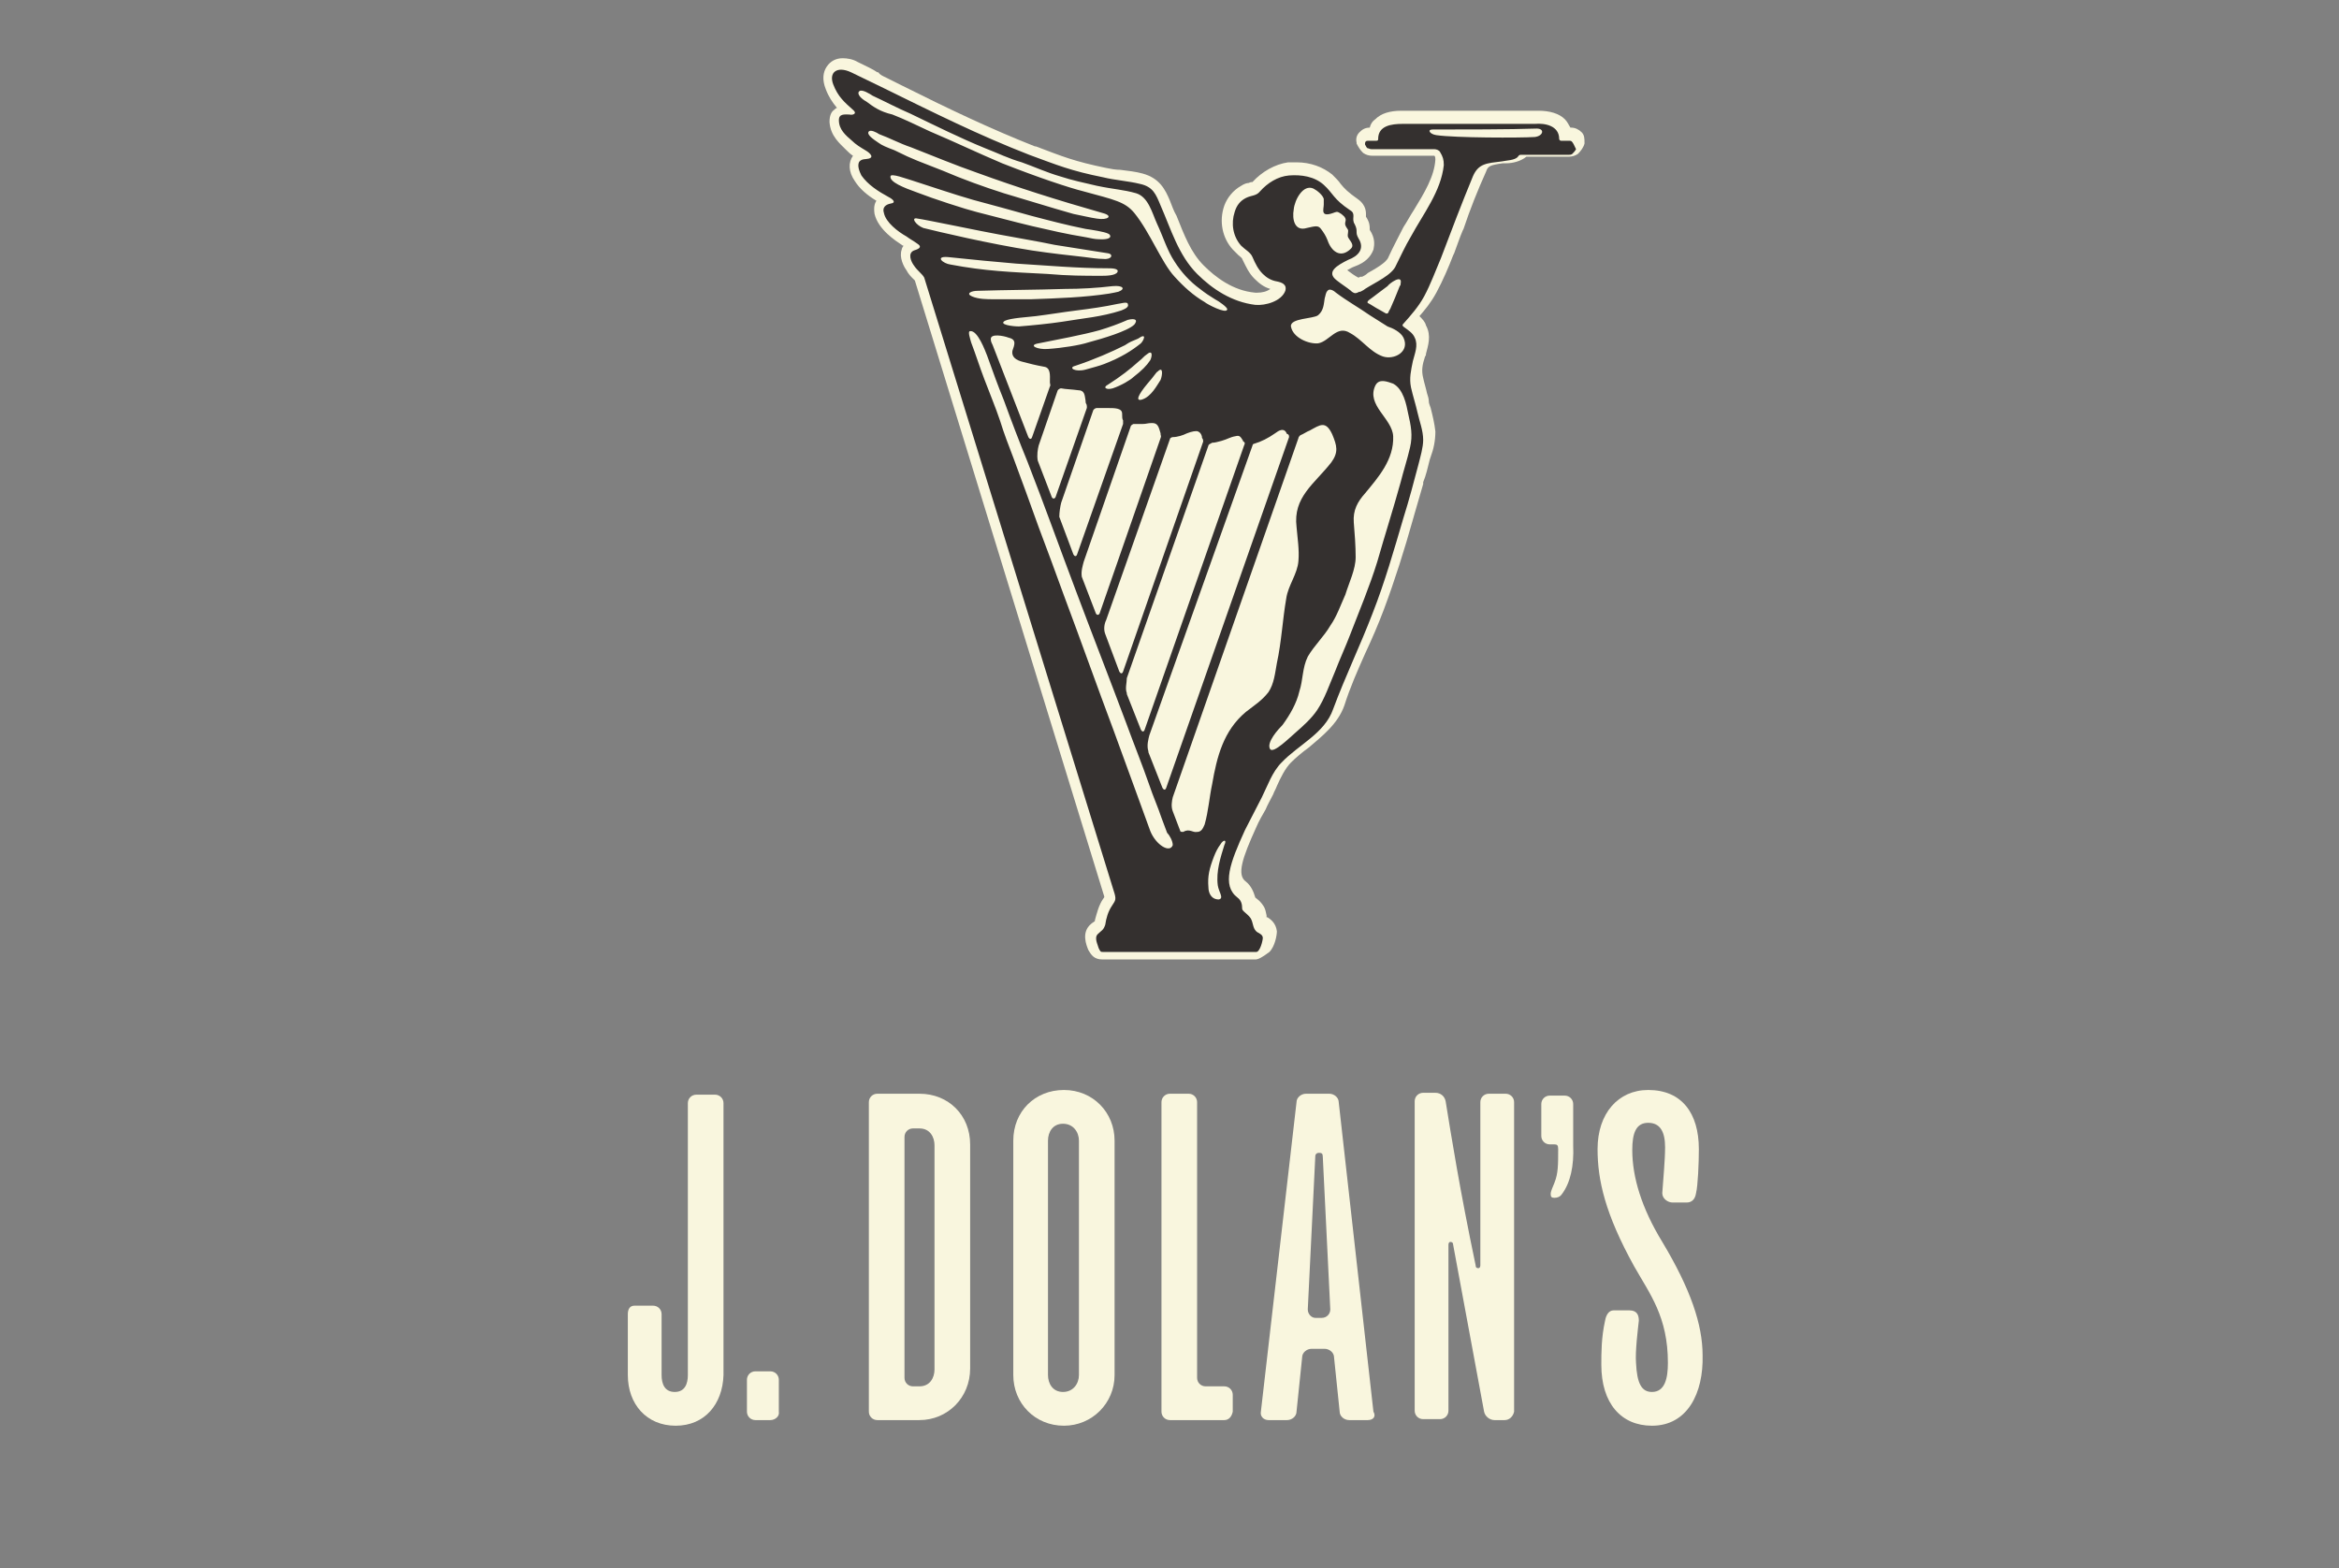 <?xml version="1.0" encoding="UTF-8" standalone="no"?>
<!-- Generator: Adobe Illustrator 18.1.0, SVG Export Plug-In . SVG Version: 6.00 Build 0)  -->

<svg
   xmlns:dc="http://purl.org/dc/elements/1.1/"
   xmlns:cc="http://creativecommons.org/ns#"
   xmlns:rdf="http://www.w3.org/1999/02/22-rdf-syntax-ns#"
   xmlns:svg="http://www.w3.org/2000/svg"
   xmlns="http://www.w3.org/2000/svg"
   xmlns:sodipodi="http://sodipodi.sourceforge.net/DTD/sodipodi-0.dtd"
   xmlns:inkscape="http://www.inkscape.org/namespaces/inkscape"
   version="1.1"
   id="Layer_1"
   x="0px"
   y="0px"
   viewBox="0 0 249.4 167.2"
   enable-background="new 0 0 249.4 167.2"
   xml:space="preserve"
   sodipodi:docname="footer2.svg"
   inkscape:version="0.92.4 (5da689c313, 2019-01-14)"><rect x="0" y="0" width="249.4" height="167.2" fill="#808080" stroke="none"/><defs
   id="defs228" /><sodipodi:namedview
   pagecolor="#ffffff"
   bordercolor="#666666"
   borderopacity="1"
   objecttolerance="10"
   gridtolerance="10"
   guidetolerance="10"
   inkscape:pageopacity="0"
   inkscape:pageshadow="2"
   inkscape:window-width="1920"
   inkscape:window-height="1017"
   id="namedview226"
   showgrid="false"
   inkscape:zoom="5.0717704"
   inkscape:cx="124.7"
   inkscape:cy="83.599998"
   inkscape:window-x="-8"
   inkscape:window-y="-8"
   inkscape:window-maximized="1"
   inkscape:current-layer="g223" />
<g
   id="g223">
	<g
   id="g151"
   transform="translate(3.549,6.309)">
		<g
   id="g143">
			
			
			<path
   d="m 68.495,145.717 c -3.1,0 -5.1,-2.3 -5.1,-5.4 v -6.5 c 0,-0.5 0.2,-0.9 0.7,-0.9 h 2 c 0.5,0 0.9,0.4 0.9,0.9 v 6.5 c 0,0.9 0.3,1.8 1.4,1.8 1.1,0 1.4,-0.9 1.4,-1.8 v -29 c 0,-0.5 0.4,-0.9 0.9,-0.9 h 2 c 0.5,0 0.9,0.4 0.9,0.9 0,27.9 0,29 0,29 -0.1,3.1 -2,5.4 -5.1,5.4 z"
   id="path125"
   inkscape:connector-curvature="0"
   style="fill:#f9f6de" />
			<path
   d="m 78.595,145.117 h -1.6 c -0.5,0 -0.9,-0.4 -0.9,-0.9 v -3.4 c 0,-0.5 0.4,-0.9 0.9,-0.9 h 1.6 c 0.5,0 0.9,0.4 0.9,0.9 v 3.4 c 0.1,0.5 -0.4,0.9 -0.9,0.9 z"
   id="path127"
   inkscape:connector-curvature="0"
   style="fill:#f9f6de" />
			<path
   d="m 94.495,145.117 h -4.5 c -0.5,0 -0.9,-0.4 -0.9,-0.9 v -33 c 0,-0.5 0.4,-0.9 0.9,-0.9 h 4.5 c 3.1,0 5.4,2.3 5.4,5.4 0,1.9 0,22 0,23.9 0,3.1 -2.4,5.5 -5.4,5.5 z m 1.6,-29.3 c 0,-0.9 -0.5,-1.8 -1.6,-1.8 h -0.7 c -0.5,0 -0.9,0.4 -0.9,0.9 v 25.7 c 0,0.5 0.4,0.9 0.9,0.9 0.7,0 0.7,0 0.7,0 1.1,0 1.6,-0.9 1.6,-1.8 z"
   id="path129"
   inkscape:connector-curvature="0"
   style="fill:#f9f6de" />
			<path
   d="m 109.895,145.717 c -3.1,0 -5.4,-2.4 -5.4,-5.4 0,-1.9 0,-23.1 0,-25 0,-3.1 2.3,-5.4 5.4,-5.4 3.1,0 5.4,2.4 5.4,5.4 0,1.9 0,23.1 0,25 0,3 -2.4,5.4 -5.4,5.4 z m 1.6,-30.4 c 0,-0.9 -0.6,-1.8 -1.7,-1.8 -1.1,0 -1.6,0.9 -1.6,1.8 v 25 c 0,0.9 0.5,1.8 1.6,1.8 1.1,0 1.7,-0.9 1.7,-1.8 z"
   id="path131"
   inkscape:connector-curvature="0"
   style="fill:#f9f6de" />
			<path
   d="m 126.995,145.117 h -5.8 c -0.5,0 -0.9,-0.4 -0.9,-0.9 v -33 c 0,-0.5 0.4,-0.9 0.9,-0.9 h 2 c 0.5,0 0.9,0.4 0.9,0.9 v 29.4 c 0,0.5 0.4,0.9 0.9,0.9 h 2 c 0.5,0 0.9,0.4 0.9,0.9 v 1.8 c -0.1,0.5 -0.4,0.9 -0.9,0.9 z"
   id="path133"
   inkscape:connector-curvature="0"
   style="fill:#f9f6de" />
			<path
   d="m 142.295,145.117 h -2 c -0.5,0 -1,-0.4 -1,-0.9 l -0.6,-5.8 c 0,-0.5 -0.5,-0.9 -1,-0.9 h -1.4 c -0.5,0 -1,0.4 -1,0.9 l -0.6,5.8 c 0,0.5 -0.5,0.9 -1,0.9 h -2 c -0.5,0 -0.9,-0.4 -0.8,-0.9 l 3.8,-33 c 0,-0.5 0.5,-0.9 1,-0.9 h 2.5 c 0.5,0 1,0.4 1,0.9 l 3.7,33 c 0.3,0.5 0,0.9 -0.6,0.9 z m -4.8,-28.1 c 0,-0.3 -0.1,-0.4 -0.4,-0.4 -0.2,0 -0.4,0.1 -0.4,0.4 l -0.8,16.3 c 0,0.5 0.4,0.9 0.8,0.9 h 0.7 c 0.5,0 0.9,-0.4 0.9,-0.9 z"
   id="path135"
   inkscape:connector-curvature="0"
   style="fill:#f9f6de" />
			<path
   d="m 156.895,145.117 h -1.1 c -0.5,0 -1,-0.4 -1.1,-0.9 l -3.3,-17.8 c 0,-0.2 -0.1,-0.3 -0.3,-0.3 -0.1,0 -0.2,0.1 -0.2,0.3 v 17.7 c 0,0.5 -0.4,0.9 -0.9,0.9 h -1.8 c -0.5,0 -0.9,-0.4 -0.9,-0.9 v -33 c 0,-0.5 0.4,-0.9 0.9,-0.9 h 1.3 c 0.6,0 1,0.4 1.1,0.9 0.6,3.7 1.5,9.4 3.2,17.5 0,0.3 0.2,0.3 0.3,0.3 0.1,0 0.2,-0.1 0.2,-0.3 v -17.4 c 0,-0.5 0.4,-0.9 0.9,-0.9 h 1.8 c 0.5,0 0.9,0.4 0.9,0.9 v 33 c -0.1,0.5 -0.5,0.9 -1,0.9 z"
   id="path137"
   inkscape:connector-curvature="0"
   style="fill:#f9f6de" />
			<path
   d="m 162.995,121.017 c -0.2,0.3 -0.5,0.4 -0.8,0.4 -0.3,0 -0.4,-0.1 -0.4,-0.4 0,-0.3 0.2,-0.7 0.4,-1.2 0.4,-1 0.4,-1.9 0.4,-3.6 0,-0.4 -0.1,-0.5 -0.4,-0.5 h -0.5 c -0.5,0 -0.9,-0.4 -0.9,-0.9 v -3.4 c 0,-0.5 0.4,-0.9 0.9,-0.9 h 1.6 c 0.5,0 0.9,0.4 0.9,0.9 v 4.4 c 0.1,2.2 -0.3,4 -1.2,5.2 z"
   id="path139"
   inkscape:connector-curvature="0"
   style="fill:#f9f6de" />
			<path
   d="m 172.595,145.717 c -3.3,0 -5.4,-2.4 -5.4,-6.5 0,-1.3 0,-2.9 0.4,-4.7 0.1,-0.6 0.4,-1.1 0.9,-1.1 h 1.7 c 0.8,0 1,0.5 1,1.1 -0.1,0.9 -0.4,3.3 -0.3,4.5 0.1,2.2 0.6,3.1 1.7,3.1 1.4,0 1.7,-1.5 1.7,-3.1 0,-4.9 -1.9,-7.3 -3.6,-10.3 -3.1,-5.6 -3.9,-9.2 -3.9,-12.5 0,-3.8 2.2,-6.3 5.4,-6.3 3.6,0 5.4,2.5 5.4,6.3 0,1.5 -0.1,3.9 -0.3,4.7 -0.1,0.7 -0.5,1 -1,1 h -1.5 c -0.5,0 -1.1,-0.4 -1.1,-1 0.1,-1.5 0.3,-3.5 0.3,-4.9 0,-1.6 -0.5,-2.6 -1.8,-2.6 -1.3,0 -1.7,1.1 -1.7,2.9 0,2.9 1,6.2 3.2,9.8 3,5 4.3,8.8 4.3,12.1 0.1,4 -1.6,7.5 -5.4,7.5 z"
   id="path141"
   inkscape:connector-curvature="0"
   style="fill:#f9f6de" />
		</g>
		<g
   id="g149">
			<path
   d="M 130.3,96 H 114 v 0 0 c -0.9,0 -1.2,-0.5 -1.5,-1 v 0 c -0.2,-0.5 -0.8,-1.9 0.3,-2.8 0.1,-0.1 0.3,-0.2 0.4,-0.3 v 0 0 c 0,0 0,0 0,-0.1 v 0 c 0.2,-0.7 0.4,-1.6 0.9,-2.3 0,0 0.1,-0.1 0.1,-0.2 v 0 0 0 L 94,23.6 v 0 c 0,0 -0.1,-0.1 -0.2,-0.2 -0.2,-0.2 -0.5,-0.5 -0.7,-0.9 -0.3,-0.4 -0.8,-1.4 -0.5,-2.2 0,-0.1 0.1,-0.3 0.2,-0.4 v 0 0 c 0,0 -0.1,0 -0.2,-0.1 -0.6,-0.4 -2.5,-1.6 -2.9,-3.3 -0.1,-0.7 0,-1.1 0.2,-1.4 -1,-0.6 -1.8,-1.3 -2.3,-2.1 -0.7,-1 -0.7,-2 -0.2,-2.7 0,0 0,0 0,0 C 87.1,10.1 86.9,9.9 86.7,9.7 86,9 85,8.2 84.9,6.7 84.9,6 85.1,5.6 85.4,5.4 85.5,5.3 85.6,5.2 85.7,5.2 85.2,4.6 84.8,4 84.5,3.2 c -0.4,-1 -0.3,-1.8 0.1,-2.4 0.4,-0.6 1,-0.9 1.7,-0.9 0.5,0 1.1,0.1 1.6,0.4 1,0.5 1.5,0.7 2.1,1.1 v 0 h 0.1 v 0 C 90.3,1.7 90.6,1.8 91,2 l 1.4,0.7 0.2,0.1 c 5,2.5 9.4,4.6 14.2,6.5 h 0.1 c 2.9,1.1 4.1,1.6 7.5,2.3 0.5,0.1 1,0.2 1.5,0.2 0.8,0.1 1.7,0.2 2.4,0.4 1.8,0.5 2.4,1.7 2.9,2.9 v 0 c 0.2,0.5 0.4,1.1 0.7,1.6 v 0 0 c 0.8,2 1.5,3.9 2.9,5.3 1.2,1.2 3.1,2.7 5.5,2.9 0,0 0.1,0 0.2,0 0.5,0 1,-0.1 1.4,-0.4 -0.7,-0.2 -1.2,-0.6 -1.7,-1.1 -0.6,-0.6 -0.9,-1.3 -1.2,-1.9 l -0.1,-0.2 c 0,-0.1 -0.3,-0.3 -0.4,-0.4 -0.2,-0.2 -0.4,-0.4 -0.6,-0.6 -1.1,-1.2 -1.5,-3 -0.9,-4.7 0.3,-0.8 0.9,-1.6 1.8,-2.1 0.3,-0.2 0.6,-0.3 0.8,-0.3 0.2,-0.1 0.3,-0.1 0.4,-0.1 1,-1.1 2.4,-1.9 3.8,-2.1 0.3,0 0.6,0 0.9,0 1.5,0 2.8,0.5 3.8,1.3 0.4,0.4 0.7,0.7 0.9,1 0.4,0.5 0.8,0.9 1.8,1.6 1,0.7 0.9,1.5 0.9,1.9 v 0 0 0 0 c 0.4,0.6 0.4,1 0.4,1.3 0,0 0,0 0,0.1 0.6,0.9 0.5,1.6 0.4,2.1 -0.3,0.8 -0.9,1.4 -2,1.8 -0.3,0.1 -0.6,0.3 -0.8,0.4 0.4,0.3 0.8,0.6 1.2,0.8 v 0 0 l 0.2,-0.1 h 0.1 0.1 c 0.2,-0.1 0.4,-0.2 0.6,-0.4 v 0 0 c 0.7,-0.4 2,-1.1 2.2,-1.7 0.5,-1.1 1.1,-2.2 1.6,-3.2 0.4,-0.6 0.7,-1.2 1.1,-1.8 1.1,-1.8 2.2,-3.6 2.3,-5.4 0,-0.1 0,-0.3 -0.1,-0.4 v 0 H 149 v 0 h -0.4 c -0.3,0 -0.5,0 -0.8,0 h -0.1 -0.2 -0.5 c -0.3,0 -0.7,0 -1,0 h -0.4 -0.7 c -0.4,0 -0.7,0 -1,0 -0.1,0 -0.2,0 -0.3,0 -0.2,0 -0.3,0 -0.4,0 v 0 0 c -0.1,0 -0.3,0 -0.4,0 v 0 0 c -0.4,0 -0.7,-0.1 -1,-0.3 v 0 0 0 0 c -0.3,-0.3 -0.5,-0.6 -0.7,-1 v 0 0 0 0 c 0,0 0,-0.1 0,-0.1 -0.1,-0.4 0,-0.8 0.3,-1.1 0.3,-0.3 0.6,-0.5 1.1,-0.5 v 0 0 0 0 0 c 0.1,-0.4 0.3,-0.7 0.6,-0.9 0.6,-0.6 1.5,-0.9 2.8,-0.9 0.1,0 0.2,0 0.4,0 0.4,0 0.9,0 1.4,0 h 0.1 v 0 0 0 0 0 h 4.8 2.1 2.1 0.1 c 0.3,0 0.6,0 0.9,0 v 0 0 h 0.1 c 0.3,0 0.6,0 0.8,0 0.6,0 1,0 1.4,0 0.1,0 0.3,0 0.4,0 1.2,0 2.2,0.3 2.8,0.9 0.3,0.3 0.4,0.6 0.6,0.9 v 0 h 0.1 v 0 0 c 0.4,0 0.8,0.2 1.1,0.5 0.3,0.3 0.3,0.7 0.3,1.1 0,0 0,0 0,0.1 v 0 0 0 0 c -0.1,0.4 -0.4,0.8 -0.7,1.1 v 0 0 0 0 c -0.3,0.2 -0.6,0.3 -1,0.3 v 0 c -0.2,0 -0.3,0 -0.4,0 v 0 c -0.1,0 -0.3,0 -0.4,0 -0.1,0 -0.2,0 -0.3,0 -0.4,0 -0.8,0 -1.2,0 -0.5,0 -1,0 -1.5,0 h -0.7 c -0.6,0.5 -1.5,0.7 -2.1,0.7 v 0 h -0.1 -0.2 v 0 h -0.1 c -1.4,0.2 -1.6,0.3 -1.8,0.9 -0.9,2 -1.7,4 -2.4,6.1 l -0.1,0.2 c -0.3,0.7 -0.6,1.6 -0.9,2.4 l -0.1,0.2 c -0.5,1.3 -1.1,2.7 -1.8,4 -0.6,1.1 -1.2,1.8 -1.8,2.5 v 0 c 0.3,0.3 0.6,0.6 0.7,1 0.6,1.1 0.2,2.2 0,3 0,0.1 0,0.2 -0.1,0.3 -0.3,0.9 -0.4,1.5 -0.2,2.3 0.1,0.5 0.3,1.1 0.4,1.6 v 0 0 0 c 0.1,0.3 0.2,0.6 0.2,0.9 0,0.2 0.1,0.4 0.2,0.7 0.2,0.8 0.4,1.6 0.5,2.5 0,1 -0.2,1.9 -0.5,2.7 l -0.1,0.3 c -0.2,0.8 -0.4,1.7 -0.7,2.4 v 0.1 0.1 c -0.3,1 -0.6,2.1 -0.9,3.1 l -0.2,0.7 c -0.9,3.2 -1.9,6.4 -3.1,9.6 -0.6,1.6 -1.3,3.2 -2,4.7 v 0 c -0.8,1.8 -1.6,3.6 -2.2,5.5 -0.7,2 -2.4,3.3 -3.8,4.5 v 0 c -0.7,0.5 -1.4,1.1 -1.9,1.6 -0.6,0.6 -1.1,1.6 -1.5,2.5 v 0 c -0.1,0.3 -0.3,0.6 -0.4,0.9 -0.3,0.6 -0.6,1.1 -0.8,1.6 -0.4,0.7 -0.7,1.2 -1,1.9 -1.5,3.3 -2.1,5.1 -1.1,5.8 0.5,0.4 0.8,1 1,1.7 v 0 c 0.4,0.3 0.6,0.5 0.8,0.8 0.3,0.4 0.3,0.7 0.4,1.1 0,0 0,0.1 0,0.2 v 0 h 0.1 c 0.3,0.2 0.9,0.6 1,1.5 0,0.4 -0.2,1.6 -0.8,2.2 -0.8,0.6 -1.2,0.8 -1.5,0.8 z"
   id="path145"
   inkscape:connector-curvature="0"
   style="fill:#f9f6de" />
			<path
   d="m 163.8,8.7 c -0.2,0 -0.4,0 -0.9,0 v 0 c -0.1,0 -0.2,-0.1 -0.2,-0.2 v 0 c 0,-1.4 -1.5,-1.7 -2.6,-1.6 -1.1,0 -2.3,0 -3.4,0 -1.4,0 -2.8,0 -4.3,0 -1.6,0 -3.2,0 -4.8,0 0,0 0,0 -0.1,0 v 0 c -0.5,0 -1,0 -1.5,0 -1.2,0 -2.6,0.2 -2.6,1.6 v 0 c 0,0.1 0,0.2 -0.2,0.2 v 0 c -0.5,0 -0.7,0 -0.9,0 -0.2,0 -0.3,0.1 -0.3,0.3 0,0 0,0.1 0,0.1 0.1,0.2 0.2,0.4 0.3,0.4 0.1,0 0.2,0.1 0.4,0.1 0.4,0 0.7,0 1.2,0 1.1,0 2.5,0 3.6,0 v 0 c 0.4,0 0.7,0 1.1,0 0.3,0 0.5,0 0.8,0 0.2,0 0.5,0.1 0.6,0.3 0.3,0.5 0.4,0.8 0.4,1.4 -0.3,2.8 -2.2,5.2 -3.5,7.6 -0.6,1 -1.1,2.1 -1.6,3.1 -0.4,1 -2.2,1.8 -3.3,2.5 -0.1,0.1 -0.3,0.2 -0.5,0.3 0,0 0,0 -0.1,0 -0.4,0.2 -0.5,0.2 -0.8,0 0,0 -0.1,-0.1 -0.1,-0.1 -0.5,-0.4 -1,-0.7 -1.5,-1.1 -1.2,-0.9 0,-1.6 1.2,-2.2 1.1,-0.4 1.8,-1.2 1.1,-2.3 -0.4,-0.7 0,-0.7 -0.4,-1.5 -0.4,-0.6 0.2,-1.1 -0.5,-1.5 -1.8,-1.2 -1.8,-1.8 -2.8,-2.7 -1,-0.9 -2.4,-1.1 -3.7,-1 -1.2,0.1 -2.3,0.8 -3.1,1.7 -0.4,0.5 -0.9,0.4 -1.5,0.7 -0.6,0.3 -1,0.8 -1.2,1.5 -0.4,1.2 -0.2,2.6 0.7,3.6 0.4,0.4 1,0.7 1.2,1.2 0.3,0.7 0.6,1.3 1.1,1.8 0.4,0.4 0.9,0.7 1.5,0.8 0.5,0.1 1.1,0.3 0.9,1 -0.4,1.1 -2.1,1.6 -3.2,1.5 -2.5,-0.3 -4.6,-1.7 -6.2,-3.3 -2,-2 -2.8,-4.8 -3.9,-7.3 -0.5,-1.2 -0.8,-2 -2.2,-2.3 -1.2,-0.3 -2.7,-0.4 -3.9,-0.7 -3.5,-0.7 -4.9,-1.3 -7.9,-2.4 C 100.8,8.1 96,5.7 90.3,2.9 89.1,2.3 88.6,2.1 87.2,1.4 c -1.5,-0.7 -2.4,0 -1.9,1.3 0.5,1.3 1.2,1.9 2.1,2.7 0.5,0.4 0,0.6 -0.4,0.5 -0.5,0 -1.1,-0.1 -1.1,0.6 0,1 0.7,1.6 1.4,2.2 0.4,0.4 0.9,0.7 1.4,1 0.2,0.1 1.1,0.7 0.4,0.9 -0.4,0.1 -0.7,0 -1,0.3 -0.3,0.4 0,1.1 0.2,1.5 0.7,1 1.8,1.7 2.9,2.3 0.4,0.2 0.9,0.6 0.2,0.7 -0.5,0.1 -0.9,0.4 -0.7,1 0.2,1 1.5,2 2.4,2.5 0.4,0.3 0.8,0.5 1.2,0.8 0.6,0.4 -0.1,0.6 -0.4,0.7 -0.7,0.3 -0.3,1.2 0,1.6 0.4,0.6 0.9,0.9 1.1,1.3 L 115.3,89 c 0.2,0.7 0,0.8 -0.3,1.3 -0.4,0.6 -0.6,1.3 -0.7,2 -0.2,0.6 -0.4,0.6 -0.8,1 -0.4,0.4 0,1.1 0.1,1.5 0.2,0.4 0.2,0.4 0.5,0.4 h 16.3 c 0.4,0 0.7,-1.2 0.7,-1.5 0,-0.4 -0.5,-0.5 -0.7,-0.7 -0.4,-0.4 -0.3,-0.9 -0.6,-1.4 -0.2,-0.3 -0.5,-0.5 -0.7,-0.7 -0.1,-0.1 -0.2,-0.2 -0.2,-0.3 0,-0.5 -0.1,-0.9 -0.5,-1.2 -1.7,-1.3 -0.8,-3.7 0.8,-7.2 0.6,-1.2 1.2,-2.3 1.8,-3.5 0.6,-1.2 1.1,-2.7 2.1,-3.7 1.8,-1.9 4.6,-3.1 5.5,-5.7 1.3,-3.5 2.9,-6.8 4.2,-10.2 1.3,-3.3 2.3,-6.8 3.3,-10.2 0.6,-1.9 1.1,-3.8 1.6,-5.7 0.2,-0.8 0.5,-1.8 0.5,-2.6 0,-1 -0.4,-2 -0.6,-2.9 -0.2,-0.9 -0.5,-1.8 -0.7,-2.7 -0.2,-1 0,-1.8 0.2,-2.8 0.2,-0.8 0.6,-1.7 0.2,-2.5 -0.2,-0.5 -0.7,-0.8 -1.1,-1.1 -0.3,-0.2 -0.2,-0.3 -0.1,-0.4 0.8,-0.9 1.6,-1.8 2.2,-2.9 0.7,-1.3 1.2,-2.7 1.8,-4.1 1.1,-2.9 2.2,-5.8 3.4,-8.7 0.6,-1.4 1.5,-1.4 3.1,-1.6 0.4,-0.1 1.4,-0.1 1.7,-0.5 0.1,-0.1 0.1,-0.2 0.3,-0.2 1.1,0 2.8,0 3.9,0 0.5,0 0.7,0 1.2,0 0.1,0 0.3,0 0.4,-0.1 0.1,-0.1 0.3,-0.3 0.4,-0.5 0,0 0,0 0,0 C 164.1,8.7 164,8.7 163.8,8.7 Z M 134.4,16 c 0.1,-1 1,-2.7 2.1,-2.2 0.4,0.2 1,0.7 1.1,1.1 0,0.2 0,0.4 0,0.6 0,0.5 -0.4,1.4 1,0.9 0.3,-0.1 0.4,-0.2 0.7,0 0.2,0.1 0.4,0.3 0.5,0.4 0.3,0.4 0,0.5 0.1,0.9 0.1,0.3 0.3,0.4 0.3,0.6 0,0.3 -0.1,0.5 0,0.7 0.2,0.4 0.7,0.8 0.3,1.2 -1.1,1.1 -2.1,0.3 -2.5,-0.9 -0.2,-0.5 -0.4,-0.8 -0.7,-1.2 -0.3,-0.4 -0.6,-0.3 -1.5,-0.1 -1.3,0.4 -1.6,-0.9 -1.4,-2 z M 130,41.2 c 0,-0.1 0.1,-0.2 0.2,-0.2 0.7,-0.2 1.5,-0.6 2.2,-1.1 0.4,-0.3 0.9,-0.6 1.2,-0.1 0,0.1 0.1,0.2 0.2,0.2 v 0 c 0.1,0.1 0.1,0.2 0.1,0.3 v 0 l -13.1,37.4 c -0.1,0.3 -0.3,0.2 -0.4,0 l -1.5,-3.8 c 0,0 0,0 0,-0.1 -0.2,-0.6 0,-1.3 0.1,-1.7 v 0 l 11,-30.9 z m -1,-0.5 c 0,0 0,0 0,0 v 0 c 0,0.1 0,0.1 0.1,0.1 v 0 c 0.1,0.1 0.1,0.2 0,0.4 l -10.6,30.3 v 0 c -0.1,0.3 -0.3,0.2 -0.4,0 l -1.5,-3.8 c 0,0 0,0 0,-0.1 -0.2,-0.5 0,-1.1 0,-1.6 l 8.7,-24.8 c 0,-0.1 0.2,-0.2 0.4,-0.3 0.3,0 0.6,-0.1 1,-0.2 0.7,-0.2 0.9,-0.4 1.5,-0.5 0.4,-0.1 0.5,0 0.8,0.5 z m -9.9,-8.6 c -0.4,0.6 -0.9,1.1 -1.8,1.8 -0.3,0.3 -1.3,0.9 -2.2,1.2 -0.7,0.2 -1.1,-0.1 -0.5,-0.4 1.4,-0.9 2.3,-1.6 3.3,-2.5 0.4,-0.3 0.5,-0.5 0.8,-0.7 0.7,-0.6 0.6,0.2 0.4,0.6 z m 0.8,1.2 c 0.6,-0.6 0.5,0.4 0.3,0.9 -0.4,0.6 -1,1.8 -2,2.1 -0.7,0.2 -0.4,-0.5 0.6,-1.7 0.8,-0.9 0.9,-1.2 1.1,-1.3 z m -1.8,-3 c -1,0.8 -2.1,1.5 -3.9,2.2 -0.5,0.2 -1.3,0.4 -2,0.6 -1.1,0.3 -1.9,-0.2 -1.1,-0.4 2.1,-0.7 3.9,-1.5 5.3,-2.2 0.6,-0.4 0.7,-0.4 1.4,-0.7 1,-0.7 0.6,0.2 0.3,0.5 z m -0.7,-2 c -0.7,0.7 -3.4,1.5 -4.9,1.9 -0.9,0.3 -2.8,0.6 -4.3,0.7 -1.1,0.1 -2.2,-0.4 -1,-0.6 2,-0.4 4.7,-0.9 6.5,-1.4 1,-0.3 2.1,-0.7 3,-1.1 0.8,-0.2 1.1,0 0.7,0.5 z M 116,26.8 c -2.2,0.7 -3.9,0.8 -6.3,1.2 -1.3,0.2 -3.3,0.4 -4.6,0.5 -0.7,0 -2.2,-0.2 -1.5,-0.6 0.6,-0.3 2.5,-0.4 3.3,-0.5 1.6,-0.2 2.7,-0.4 4.3,-0.6 1.6,-0.2 3,-0.4 4.4,-0.7 0.2,0 1.1,-0.3 1.1,0 0.2,0.4 -0.5,0.6 -0.7,0.7 z m -0.3,-2 c -0.4,0.1 -0.5,0.1 -1,0.2 -2.6,0.4 -5.4,0.5 -8.3,0.6 -1.5,0 -2.5,0 -4,0 -0.7,0 -1.6,0 -2.3,-0.3 -0.7,-0.3 -0.1,-0.6 0.6,-0.6 3.2,-0.1 6.2,-0.1 9.3,-0.2 1.7,0 3.4,-0.1 5.1,-0.3 1.1,-0.1 1.4,0.3 0.6,0.6 z M 104,29.7 c 0.9,0.2 0.6,0.8 0.4,1.4 -0.1,0.6 0.3,1 1.2,1.2 0.8,0.2 1.1,0.3 2.2,0.5 0.7,0.1 0.6,1 0.6,1.5 0,0.1 0,0.2 0,0.2 0,0.1 0.1,0.3 0,0.4 v 0 l -1.9,5.4 v 0 c -0.1,0.3 -0.3,0.2 -0.4,0 l -3.8,-9.8 c -0.1,-0.2 -0.2,-0.4 -0.2,-0.6 -0.1,-0.7 1.4,-0.4 1.9,-0.2 z m 3.2,11.5 2,-5.8 v 0 c 0,-0.1 0.2,-0.3 0.4,-0.3 0,0 0,0 0,0 0.5,0.1 1.1,0.1 1.8,0.2 0.7,0 0.7,0.5 0.8,1.1 0,0.1 0,0.3 0.1,0.4 v 0 c 0,0 0.1,0.3 0,0.5 l -3.3,9.4 c -0.1,0.2 -0.3,0.2 -0.4,0 l -1.5,-3.9 v 0 c -0.1,-0.6 0,-1.2 0.1,-1.6 z m 2.4,6.1 3.4,-9.8 c 0,-0.1 0.2,-0.3 0.4,-0.3 v 0 c 0.4,0 0.7,0 1.2,0 0.7,0 1.5,0 1.5,0.6 0,0.3 0,0.6 0.1,0.7 0,0.1 0,0.2 0,0.4 l -4.9,13.9 v 0 c -0.1,0.3 -0.3,0.2 -0.4,0 l -1.5,-4 c 0,-0.5 0.1,-1.1 0.2,-1.5 z m 2.4,6.3 5,-14.4 v 0 c 0,-0.1 0.1,-0.2 0.3,-0.3 0.3,0 0.6,0 1,0 0.4,0 0.5,-0.1 1,-0.1 0.6,0 0.7,0.4 0.9,1.1 0,0 0,0.1 0,0.1 v 0 c 0,0.1 0.1,0.2 0,0.4 l -6.5,18.7 c -0.1,0.2 -0.3,0.2 -0.4,0 l -1.5,-3.9 c -0.1,-0.6 0.1,-1.2 0.2,-1.6 z m 2.4,6.2 6.8,-19.3 c 0,-0.1 0.2,-0.2 0.3,-0.2 0.5,0 1.1,-0.2 1.5,-0.4 0.5,-0.2 1,-0.3 1.2,-0.2 0.2,0.1 0.3,0.2 0.4,0.5 0,0.1 0,0.2 0.1,0.3 v 0 c 0,0.1 0.1,0.2 0,0.4 0,0 0,0 0,0 l -8.5,24.4 v 0 c -0.1,0.3 -0.3,0.2 -0.4,0 l -1.5,-4 c -0.2,-0.5 -0.1,-1.1 0.1,-1.5 z M 88.8,4.5 C 88.4,4.3 87.7,3.7 88.1,3.4 c 0.3,-0.2 1.1,0.3 1.4,0.5 1.3,0.6 2.6,1.3 4,1.9 2.7,1.3 5.3,2.6 8,3.7 1.3,0.5 2.5,1.1 3.9,1.5 1.4,0.5 2.7,1.1 4.1,1.5 1.2,0.4 2.6,0.7 3.9,1 1.9,0.4 2.8,0.4 4.2,0.8 1.3,0.4 1.7,2.1 2.2,3.2 0.7,1.5 1.1,2.9 1.9,4.1 0.7,1.1 1.6,2.1 2.7,2.9 0.5,0.4 1.1,0.8 1.6,1.1 0.4,0.2 1.4,0.9 1.3,1.1 -0.1,0.5 -2.2,-0.6 -2.4,-0.8 -1.2,-0.7 -2.2,-1.6 -3.2,-2.7 -1.4,-1.5 -2.6,-4.7 -4.3,-6.8 -1,-1.2 -2.1,-1.4 -5.4,-2.3 -1.6,-0.4 -4.9,-1.5 -8.7,-3 C 100.7,10 98.2,8.8 95.6,7.7 94.3,7.1 92.9,6.4 91.6,5.9 90.3,5.6 89.6,5.1 88.8,4.5 Z m 1.3,4.4 C 89.5,8.5 88.8,8 89.1,7.7 c 0.2,-0.2 0.8,0.1 1.1,0.3 1.1,0.4 2.2,1 3.4,1.4 2.3,0.9 4.7,1.9 7,2.7 4.4,1.6 8.5,2.9 13.4,4.3 1.2,0.3 0.6,0.8 -0.6,0.6 -0.7,-0.1 -1.5,-0.3 -2.5,-0.5 -2.5,-0.7 -5,-1.5 -7.4,-2.2 C 101.3,13.6 99.1,12.8 97,11.9 94.5,10.9 94,10.8 91.8,9.7 91,9.4 90.5,9.2 90.1,8.9 Z m 1.3,3.6 c 0,-0.4 1.8,0.3 2.2,0.4 2.2,0.7 4.5,1.5 6.6,2.1 2.2,0.6 4.1,1.1 6.2,1.7 1.9,0.5 3.8,1 5.8,1.4 0.7,0.1 2,0.3 2.4,0.5 0.3,0.1 0.6,0.7 -1,0.6 -0.4,0 -0.8,-0.1 -1.3,-0.2 -2.4,-0.4 -3.6,-0.7 -5.8,-1.2 -2.1,-0.5 -3.9,-1 -5.9,-1.5 C 99.4,16 96,14.9 94.2,14.2 92.8,13.7 91.3,13.1 91.4,12.5 Z m 2.9,4.5 c 0.8,0.1 7,1.4 8.7,1.7 2.1,0.4 4,0.7 5.9,1.1 1.8,0.3 3.9,0.6 5.7,0.9 0.6,0.1 0.4,0.7 -0.5,0.6 -0.6,0 -1.2,-0.1 -2,-0.2 -1.8,-0.2 -3.6,-0.4 -5.6,-0.7 -4.5,-0.7 -10,-2 -11.6,-2.4 -0.8,-0.3 -1.4,-1.2 -0.6,-1 z m 3.2,4.1 c 1.8,0.2 6,0.6 7.3,0.7 3.3,0.2 6.5,0.5 9.9,0.5 0.2,0 1.1,0 0.9,0.4 -0.2,0.4 -1.3,0.4 -1.7,0.4 -1.9,0 -3.5,0 -5.8,-0.2 -3.9,-0.2 -6.6,-0.3 -10.3,-1 C 97,21.8 96.1,21 97.5,21.1 Z m 24,62.7 c -0.3,0.9 -1.8,0 -2.4,-1.5 -0.5,-1.4 -0.7,-1.9 -1.2,-3.3 -0.9,-2.5 -1.8,-4.9 -2.7,-7.4 -1.8,-4.8 -3.5,-9.6 -5.3,-14.4 -0.9,-2.5 -1.8,-4.9 -2.7,-7.3 -0.9,-2.5 -1.8,-5 -2.7,-7.4 -0.5,-1.3 -1,-2.6 -1.4,-3.9 -0.5,-1.5 -1.1,-2.9 -1.7,-4.5 -0.5,-1.3 -0.9,-2.6 -1.4,-3.9 -0.1,-0.4 -0.4,-1.2 -0.1,-1.2 0.8,-0.1 1.6,2.1 1.8,2.6 0.8,2.2 1,2.8 1.8,4.8 0.8,2.2 1.6,4.3 2.5,6.5 1.8,4.6 3.4,9.1 5.1,13.6 1.8,4.8 3.6,9.4 5.4,14.2 0.8,2.2 1.7,4.4 2.5,6.7 0.4,1.2 0.9,2.3 1.3,3.5 0.2,0.5 0.4,1.1 0.6,1.6 0.3,0.3 0.6,0.9 0.6,1.3 z m 5.5,0 c -0.4,1.3 -0.9,2.8 -0.7,4.3 0.1,0.7 0.7,1.4 0.1,1.5 -0.8,0 -1.1,-0.7 -1.1,-1.3 -0.1,-1.2 0.1,-2 0.6,-3.3 0.2,-0.5 0.4,-0.9 0.7,-1.3 0.3,-0.5 0.7,-0.5 0.4,0.1 z m 2.3,-14.2 c -2.4,2 -3.1,4.8 -3.6,7.7 -0.3,1.4 -0.4,2.9 -0.8,4.3 -0.2,0.5 -0.4,0.8 -0.8,0.8 -0.5,0.1 -0.8,-0.4 -1.5,0 -0.1,0 -0.3,0 -0.3,-0.1 l -0.8,-2.1 v 0 c -0.2,-0.5 -0.1,-1.1 0,-1.5 l 13.4,-38.3 c 0,-0.1 0.1,-0.2 0.2,-0.3 0.3,-0.1 0.7,-0.4 1,-0.5 1.1,-0.6 1.7,-1.1 2.4,0.4 0.5,1.2 0.7,1.9 -0.1,3 -1.8,2.3 -4.1,3.7 -3.7,6.9 0.1,1.2 0.3,2.4 0.2,3.6 -0.1,1.4 -1.1,2.6 -1.3,4 -0.4,2.3 -0.5,4.6 -1,6.9 -0.2,1.1 -0.3,2.2 -0.9,3.1 -0.7,0.9 -1.5,1.4 -2.4,2.1 z m 17.3,-31.8 c 0.3,1.3 0.5,2.3 0.2,3.6 -0.3,1.3 -0.7,2.5 -1,3.7 -0.8,2.9 -1.7,5.7 -2.5,8.5 -0.8,2.6 -1.9,5.2 -2.9,7.8 -0.5,1.3 -1.1,2.6 -1.6,3.9 -0.6,1.4 -1.1,2.9 -1.9,4.1 -0.6,0.9 -1.5,1.7 -2.3,2.4 -0.7,0.6 -2.3,2.2 -2.7,1.8 -0.5,-0.7 0.9,-2.2 1.3,-2.6 0.8,-1.1 1.5,-2.3 1.8,-3.6 0.4,-1.2 0.3,-2.5 0.9,-3.7 0.7,-1.2 1.7,-2.1 2.4,-3.3 0.7,-1 1.1,-2.2 1.6,-3.3 0.4,-1.3 1.1,-2.7 1.1,-4 0,-1.2 -0.1,-2.5 -0.2,-3.7 -0.1,-1.3 0.4,-2.2 1.2,-3.1 1.4,-1.7 3.1,-3.6 3,-6.1 -0.1,-1.9 -2.9,-3.3 -1.9,-5.4 0.4,-0.8 1.3,-0.4 1.9,-0.2 1.1,0.6 1.4,2.2 1.6,3.2 z m -0.5,-8.1 c 0.7,1.5 -1,2.4 -2.2,2 -1.4,-0.5 -2.2,-1.8 -3.5,-2.5 -1.4,-0.9 -2.2,0.9 -3.4,1.1 -1,0.1 -2.7,-0.6 -2.9,-1.8 -0.1,-0.9 2.4,-0.8 2.9,-1.2 0.6,-0.5 0.6,-1.2 0.7,-1.8 0.1,-0.3 0.1,-0.6 0.3,-0.8 0.2,-0.3 0.7,0 0.9,0.2 1.2,0.9 2.3,1.5 3.6,2.4 0.6,0.4 1.3,0.8 1.9,1.2 0.6,0.2 1.4,0.6 1.7,1.2 z m -0.3,-5.8 c 0,0.1 0,0.2 -0.1,0.3 -0.4,1 -0.6,1.5 -1,2.4 -0.1,0.2 -0.2,0.3 -0.2,0.4 0,0 -0.1,0.2 -0.3,0.1 v 0 c -0.2,-0.1 -0.5,-0.3 -0.7,-0.4 -0.4,-0.2 -0.8,-0.5 -1.2,-0.7 -0.1,-0.1 0,-0.2 0.1,-0.3 v 0 c 0.7,-0.5 1.3,-1 2,-1.5 0.2,-0.3 1.6,-1.3 1.4,-0.3 z M 160.1,8.3 c -1.5,0.1 -8.5,0.1 -10.5,-0.2 -0.7,-0.1 -1,-0.6 -0.4,-0.6 3,0 8.3,0 11.1,-0.1 0.9,0 0.7,0.8 -0.2,0.9 z"
   id="path147"
   inkscape:connector-curvature="0"
   style="fill:#34302f" />
		</g>
	</g>
	
</g>
</svg>